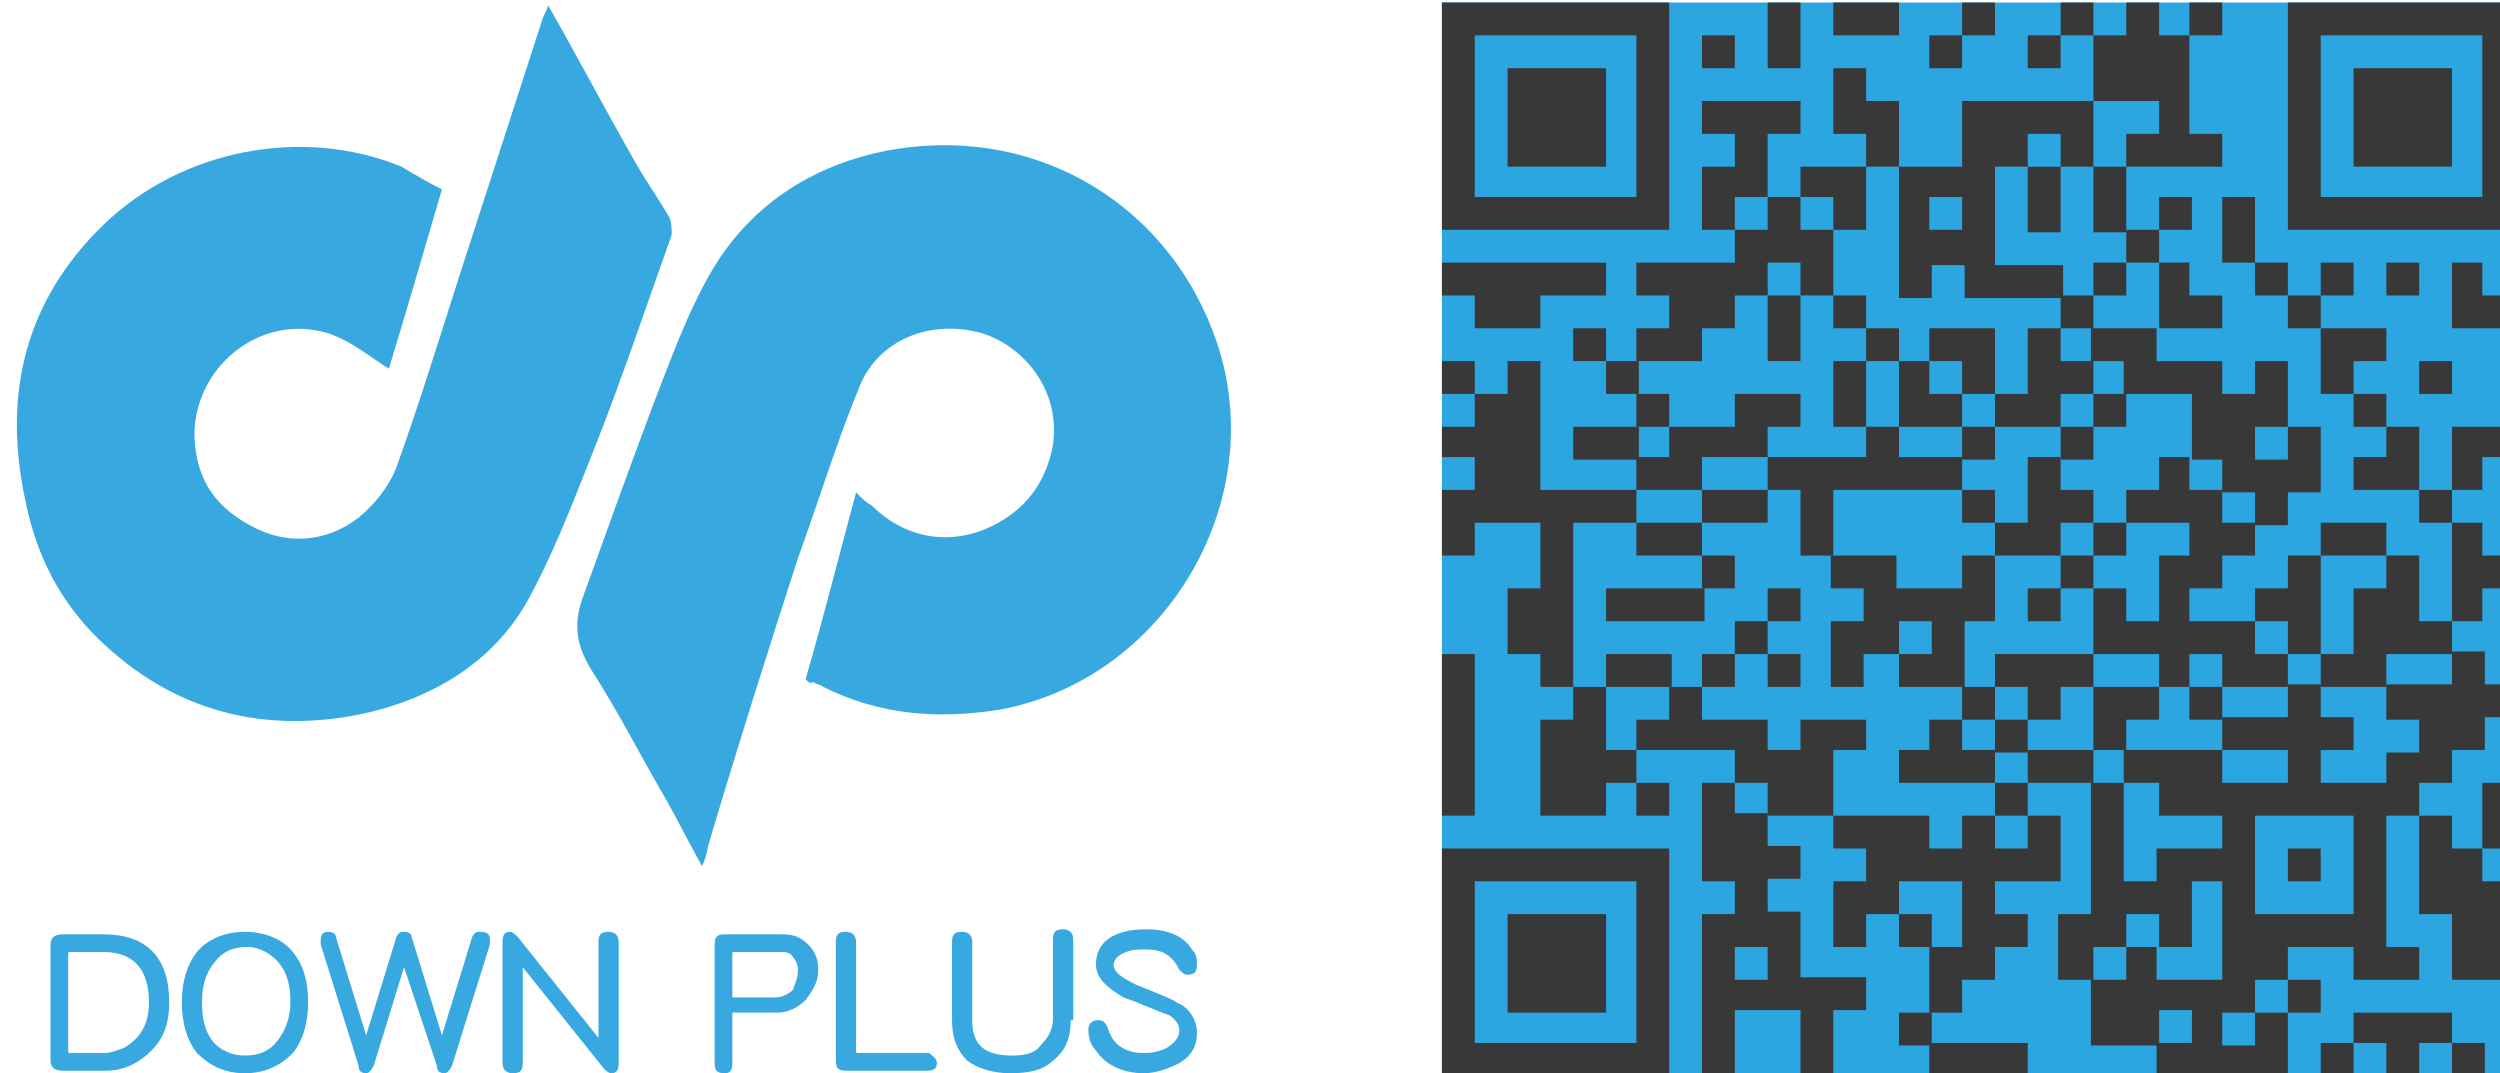 <?xml version="1.0" encoding="utf-8"?>
<!-- Generator: Adobe Illustrator 22.0.0, SVG Export Plug-In . SVG Version: 6.00 Build 0)  -->
<svg version="1.1" id="图层_1" xmlns="http://www.w3.org/2000/svg" xmlns:xlink="http://www.w3.org/1999/xlink" x="0px" y="0px"
	 width="99px" height="42.5px" viewBox="0 0 99 42.5" enable-background="new 0 0 99 42.5" xml:space="preserve">
<path fill="#37A8E0" d="M31.9,26.9c0.7-2.4,1.3-4.8,2-7.4c0.3,0.3,0.4,0.4,0.6,0.5c1.2,1.2,2.8,1.6,4.4,1c1.5-0.6,2.5-1.7,2.8-3.4
	c0.3-2.2-1.2-3.9-2.8-4.4c-2.1-0.6-4.2,0.3-4.9,2.2c-0.9,2.2-1.6,4.5-2.4,6.7c-1.2,3.7-2.4,7.5-3.5,11.2c-0.1,0.3-0.1,0.6-0.3,1
	c-0.5-0.9-0.9-1.7-1.4-2.6c-1-1.7-1.9-3.5-3-5.2c-0.6-1-0.7-1.8-0.3-2.9c0.9-2.5,1.8-5,2.7-7.4c0.7-1.8,1.4-3.8,2.4-5.5
	c1.6-2.7,4.2-4.3,7.3-4.8c5.7-0.9,10.9,2.3,12.7,7.7c2.1,6.3-2.1,13.3-8.6,14.5c-2.5,0.4-4.8,0.2-7-0.9c-0.1-0.1-0.3-0.1-0.4-0.2
	C32.1,27.1,32,27,31.9,26.9"/>
<path fill="#37A8E0" d="M17.5,7.5c-0.7,2.4-1.4,4.8-2.1,7.1c-0.8-0.5-1.5-1.1-2.4-1.4c-2.6-0.8-5.2,1.2-5.3,3.9
	c0,1.7,0.7,2.9,2.2,3.7c1.4,0.8,3,0.7,4.3-0.3c0.6-0.5,1.2-1.2,1.5-2c0.9-2.5,1.7-5.1,2.5-7.6c1.1-3.4,2.2-6.8,3.3-10.2
	c0.1-0.2,0.2-0.4,0.2-0.5c1.2,2.1,2.3,4.2,3.5,6.3c0.4,0.7,0.9,1.4,1.3,2.1c0.1,0.2,0.1,0.5,0.1,0.7c-1,2.8-1.9,5.5-3,8.3
	c-0.8,2-1.5,3.9-2.5,5.8c-1.4,2.8-4,4.3-6.9,4.9c-4.1,0.8-7.7-0.3-10.6-3.3c-1.4-1.5-2.2-3.2-2.6-5.2C0.1,15.6,1,11.9,4.1,8.9
	c3.1-3,7.9-3.9,11.8-2.3C16.4,6.9,16.9,7.2,17.5,7.5"/>
<path fill="#37A8E0" d="M6.7,39.7c0,0.8-0.2,1.4-0.7,1.9c-0.5,0.5-1.1,0.8-1.8,0.8H2.5c-0.3,0-0.5-0.1-0.5-0.4v-4.6
	c0-0.3,0.2-0.4,0.5-0.4h1.6C5.8,37,6.7,37.9,6.7,39.7 M5.9,39.7c0-1.3-0.6-2-1.8-2H2.8c-0.1,0-0.1,0-0.1,0.1v3.8
	c0,0.1,0,0.1,0.1,0.1h1.3c0.3,0,0.5-0.1,0.8-0.2C5.6,41.1,5.9,40.5,5.9,39.7z"/>
<path fill="#37A8E0" d="M12.2,39.7c0,0.8-0.2,1.5-0.6,2c-0.5,0.5-1.1,0.8-1.9,0.8c-0.8,0-1.4-0.3-1.9-0.8c-0.4-0.5-0.6-1.2-0.6-2
	c0-0.8,0.2-1.5,0.6-2c0.4-0.5,1.1-0.8,1.9-0.8c0.8,0,1.5,0.3,1.9,0.8C12,38.2,12.2,38.8,12.2,39.7 M11.5,39.7c0-0.6-0.1-1.1-0.4-1.5
	c-0.3-0.4-0.8-0.7-1.3-0.7c-0.6,0-1,0.2-1.3,0.6C8.1,38.6,8,39.1,8,39.7c0,0.6,0.1,1.1,0.4,1.5c0.3,0.4,0.8,0.6,1.3,0.6
	c0.6,0,1-0.2,1.3-0.6C11.3,40.8,11.5,40.3,11.5,39.7z"/>
<path fill="#37A8E0" d="M19.4,37.2c0,0.1,0,0.1,0,0.2l-1.5,4.8c-0.1,0.2-0.2,0.3-0.3,0.3c-0.2,0-0.3-0.1-0.3-0.3L16,38.3l-1.2,3.9
	c-0.1,0.2-0.2,0.3-0.3,0.3c-0.2,0-0.3-0.1-0.3-0.3l-1.5-4.8c0-0.1,0-0.1,0-0.2c0-0.2,0.1-0.3,0.3-0.3c0.2,0,0.3,0.1,0.3,0.2l1.2,3.9
	l1.2-3.9c0.1-0.2,0.2-0.2,0.3-0.2c0.2,0,0.3,0.1,0.3,0.2l1.2,3.9l1.2-3.9c0.1-0.2,0.2-0.2,0.3-0.2C19.3,36.9,19.4,37,19.4,37.2"/>
<path fill="#37A8E0" d="M24.5,42.1c0,0.3-0.1,0.4-0.3,0.4c-0.1,0-0.2-0.1-0.3-0.2l-3.2-4v3.8c0,0.3-0.1,0.4-0.4,0.4
	c-0.2,0-0.4-0.1-0.4-0.4v-4.8c0-0.3,0.1-0.4,0.3-0.4c0.1,0,0.2,0.1,0.3,0.2l3.2,4v-3.8c0-0.3,0.1-0.4,0.4-0.4c0.2,0,0.4,0.1,0.4,0.4
	V42.1z"/>
<path fill="#37A8E0" d="M32.4,38.4c0,0.5-0.2,0.8-0.5,1.2c-0.3,0.3-0.7,0.5-1.1,0.5H29v2c0,0.3-0.1,0.4-0.3,0.4
	c-0.3,0-0.4-0.1-0.4-0.4v-4.7c0-0.3,0.1-0.4,0.4-0.4H31c0.4,0,0.7,0.1,1,0.4C32.3,37.7,32.4,38,32.4,38.4 M31.6,38.4
	c0-0.2-0.1-0.4-0.2-0.5c-0.1-0.2-0.3-0.2-0.5-0.2h-1.8c-0.1,0-0.1,0-0.1,0.1v1.7h1.7c0.2,0,0.5-0.1,0.7-0.3
	C31.5,38.9,31.6,38.7,31.6,38.4z"/>
<path fill="#37A8E0" d="M37.1,42.1c0,0.2-0.1,0.3-0.4,0.3h-3.2c-0.3,0-0.4-0.1-0.4-0.4v-4.7c0-0.3,0.1-0.4,0.4-0.4
	c0.2,0,0.4,0.1,0.4,0.4v4.3c0,0.1,0,0.1,0.1,0.1h2.8C36.9,41.8,37.1,41.9,37.1,42.1"/>
<path fill="#37A8E0" d="M42.4,40.4c0,0.7-0.2,1.2-0.7,1.6c-0.4,0.4-1,0.5-1.7,0.5c-0.7,0-1.3-0.2-1.7-0.5c-0.4-0.4-0.6-0.9-0.6-1.6
	v-3.1c0-0.3,0.1-0.4,0.4-0.4c0.2,0,0.4,0.1,0.4,0.4v3.1c0,1,0.5,1.4,1.6,1.4c0.5,0,0.9-0.1,1.1-0.4c0.3-0.3,0.5-0.6,0.5-1.1v-3.1
	c0-0.3,0.1-0.4,0.4-0.4c0.2,0,0.4,0.1,0.4,0.4V40.4z"/>
<path fill="#37A8E0" d="M47.4,40.9c0,0.5-0.2,0.9-0.7,1.2c-0.4,0.2-0.9,0.4-1.4,0.4c-0.8,0-1.5-0.3-1.9-0.9
	c-0.2-0.2-0.3-0.5-0.3-0.8c0-0.1,0-0.2,0.1-0.3c0.1-0.1,0.2-0.1,0.3-0.1c0.2,0,0.3,0.1,0.4,0.4c0.2,0.6,0.7,0.9,1.4,0.9
	c0.4,0,0.7-0.1,0.9-0.2c0.3-0.2,0.5-0.4,0.5-0.7c0-0.2-0.1-0.4-0.4-0.6c-0.6-0.2-1.2-0.5-1.8-0.7c-0.7-0.4-1.1-0.8-1.1-1.3
	c0-0.9,0.7-1.4,2-1.4c0.9,0,1.5,0.3,1.8,0.8c0.2,0.2,0.2,0.4,0.2,0.6c0,0.3-0.1,0.4-0.4,0.4c-0.1,0-0.2-0.1-0.3-0.2
	c-0.3-0.6-0.7-0.8-1.3-0.8c-0.3,0-0.6,0-0.8,0.1c-0.3,0.1-0.5,0.3-0.5,0.5c0,0.3,0.3,0.5,0.9,0.8c1,0.4,1.5,0.6,1.6,0.7
	C47.1,39.9,47.4,40.4,47.4,40.9"/>
<rect x="57.1" y="0.1" fill-rule="evenodd" clip-rule="evenodd" fill="#2CA6E0" width="42.5" height="42.5"/>
<path fill-rule="evenodd" clip-rule="evenodd" fill="#383838" d="M94.5,27.2v1.3h1.3v1.3h-1.3V31h-2.6v-1.3h1.3v-1.3h-1.3v-1.3h-1.3
	v1.3H88v1.3h-3.9V31h-1.3v5.2h-1.3v2.6h1.3v2.6h2.6v1.3h5.2v-2.6h-1.3v-1.3h1.3v-1.3h2.6v1.3h2.6v-1.3h-1.3v-5.2h1.3V31h1.3v-1.3
	h1.3v-1.3h1.3v-1.3h-1.3v-1.3h-1.3v1.3H94.5z M88,29.7h2.6V31H88V29.7z M84.2,31h1.3v1.3H88v1.3h-2.6v1.3h-1.3V31z M89.3,32.3h3.9
	v3.9h-3.9V32.3z M85.5,37.5h-1.3v-1.3h1.3V37.5z M84.2,37.5v1.3h-1.3v-1.3H84.2z M85.5,37.5h1.3v-2.6H88v3.9h-2.6V37.5z M85.5,41.3
	v-1.3h1.3v1.3H85.5z M89.3,40.1v1.3H88v-1.3H89.3z"/>
<path fill-rule="evenodd" clip-rule="evenodd" fill="#383838" d="M99.6,9.1v-9h-9v9H99.6z M91.9,1.4h6.4v6.4h-6.4V1.4z"/>
<path fill-rule="evenodd" clip-rule="evenodd" fill="#383838" d="M66.1,0.1h-9v9h9V0.1z M58.4,1.4h6.4v6.4h-6.4V1.4z"/>
<path fill-rule="evenodd" clip-rule="evenodd" fill="#383838" d="M66.1,42.6v-9h-9v9H66.1z M58.4,34.9h6.4v6.4h-6.4V34.9z"/>
<polygon fill-rule="evenodd" clip-rule="evenodd" fill="#383838" points="58.4,15.6 58.4,16.9 57.1,16.9 57.1,18.1 58.4,18.1 
	58.4,19.4 57.1,19.4 57.1,22 58.4,22 58.4,20.7 61,20.7 61,23.3 59.7,23.3 59.7,25.9 61,25.9 61,27.2 62.3,27.2 62.3,20.7 
	64.8,20.7 64.8,19.4 61,19.4 61,14.3 59.7,14.3 59.7,15.6 "/>
<path fill-rule="evenodd" clip-rule="evenodd" fill="#383838" d="M67.4,42.6h1.3v-2.6h2.6v2.6h1.3v-2.6h1.3v-1.3h-2.6v-2.6H70v-1.3
	h1.3v-1.3H70v-1.3h-1.3V31h-1.3v3.9h1.3v1.3h-1.3V42.6z M68.7,37.5H70v1.3h-1.3V37.5z"/>
<polygon fill-rule="evenodd" clip-rule="evenodd" fill="#383838" points="75.2,36.2 75.2,34.9 77.7,34.9 77.7,37.5 76.4,37.5 
	76.4,40.1 77.7,40.1 77.7,38.8 79,38.8 79,37.5 80.3,37.5 80.3,36.2 79,36.2 79,34.9 81.6,34.9 81.6,32.3 80.3,32.3 80.3,33.6 
	79,33.6 79,32.3 77.7,32.3 77.7,33.6 76.4,33.6 76.4,32.3 72.6,32.3 72.6,33.6 73.9,33.6 73.9,34.9 72.6,34.9 72.6,37.5 73.9,37.5 
	73.9,36.2 "/>
<path fill-rule="evenodd" clip-rule="evenodd" fill="#383838" d="M75.2,6.6v5.2h1.3v-1.3h1.3v1.3h3.9v-1.3H79V6.6h1.3V5.3h1.3v1.3
	h1.3V4h-5.2v2.6H75.2z M76.4,7.8h1.3v1.3h-1.3V7.8z"/>
<polygon fill-rule="evenodd" clip-rule="evenodd" fill="#383838" points="84.2,20.7 86.7,20.7 86.7,22 85.5,22 85.5,24.6 84.2,24.6 
	84.2,23.3 82.9,23.3 82.9,25.9 85.5,25.9 85.5,27.2 86.7,27.2 86.7,25.9 88,25.9 88,27.2 90.6,27.2 90.6,25.9 89.3,25.9 89.3,24.6 
	86.7,24.6 86.7,23.3 88,23.3 88,22 89.3,22 89.3,20.7 88,20.7 88,19.4 86.7,19.4 86.7,18.1 85.5,18.1 85.5,19.4 84.2,19.4 "/>
<path fill-rule="evenodd" clip-rule="evenodd" fill="#383838" d="M84.2,15.6h2.6v2.6H88v1.3h1.3v1.3h1.3v-1.3h1.3v-2.6h-1.3v-2.6
	h-1.3v1.3H88v-1.3h-2.6V13h-2.6v1.3h1.3V15.6z M90.6,16.9v1.3h-1.3v-1.3H90.6z"/>
<polygon fill-rule="evenodd" clip-rule="evenodd" fill="#383838" points="68.7,9.1 68.7,10.4 64.8,10.4 64.8,11.7 66.1,11.7 
	66.1,13 64.8,13 64.8,14.3 67.4,14.3 67.4,13 68.7,13 68.7,11.7 70,11.7 70,10.4 71.3,10.4 71.3,11.7 72.6,11.7 72.6,9.1 71.3,9.1 
	71.3,7.8 70,7.8 70,9.1 "/>
<path fill-rule="evenodd" clip-rule="evenodd" fill="#383838" d="M75.2,25.9v1.3h2.6v-2.6H79V22h-1.3v1.3h-2.6V22h-2.6v1.3h1.3v1.3
	h-1.3v2.6h1.3v-1.3H75.2z M75.2,25.9v-1.3h1.3v1.3H75.2z"/>
<polygon fill-rule="evenodd" clip-rule="evenodd" fill="#383838" points="64.8,29.7 68.7,29.7 68.7,31 70,31 70,32.3 72.6,32.3 
	72.6,29.7 73.9,29.7 73.9,28.5 71.3,28.5 71.3,29.7 70,29.7 70,28.5 67.4,28.5 67.4,27.2 66.1,27.2 66.1,28.5 64.8,28.5 "/>
<polygon fill-rule="evenodd" clip-rule="evenodd" fill="#383838" points="82.9,1.4 82.9,4 85.5,4 85.5,5.3 84.2,5.3 84.2,6.6 
	88,6.6 88,5.3 86.7,5.3 86.7,1.4 85.5,1.4 85.5,0.1 84.2,0.1 84.2,1.4 "/>
<polygon fill-rule="evenodd" clip-rule="evenodd" fill="#383838" points="99.6,38.8 99.6,34.9 98.3,34.9 98.3,33.6 97.1,33.6 
	97.1,32.3 95.8,32.3 95.8,36.2 97.1,36.2 97.1,38.8 "/>
<polygon fill-rule="evenodd" clip-rule="evenodd" fill="#383838" points="70,18.1 70,19.4 71.3,19.4 71.3,22 72.6,22 72.6,19.4 
	77.7,19.4 77.7,18.1 75.2,18.1 75.2,16.9 73.9,16.9 73.9,18.1 "/>
<rect x="59.7" y="36.2" fill-rule="evenodd" clip-rule="evenodd" fill="#383838" width="3.9" height="3.9"/>
<rect x="59.7" y="2.7" fill-rule="evenodd" clip-rule="evenodd" fill="#383838" width="3.9" height="3.9"/>
<rect x="93.2" y="2.7" fill-rule="evenodd" clip-rule="evenodd" fill="#383838" width="3.9" height="3.9"/>
<polygon fill-rule="evenodd" clip-rule="evenodd" fill="#383838" points="91.9,25.9 91.9,27.2 94.5,27.2 94.5,25.9 97.1,25.9 
	97.1,24.6 95.8,24.6 95.8,22 94.5,22 94.5,23.3 93.2,23.3 93.2,25.9 "/>
<polygon fill-rule="evenodd" clip-rule="evenodd" fill="#383838" points="64.8,31 64.8,29.7 63.6,29.7 63.6,27.2 62.3,27.2 
	62.3,28.5 61,28.5 61,32.3 63.6,32.3 63.6,31 "/>
<polygon fill-rule="evenodd" clip-rule="evenodd" fill="#383838" points="57.1,10.4 57.1,11.7 58.4,11.7 58.4,13 61,13 61,11.7 
	63.6,11.7 63.6,10.4 "/>
<polygon fill-rule="evenodd" clip-rule="evenodd" fill="#383838" points="68.7,9.1 68.7,7.8 70,7.8 70,5.3 71.3,5.3 71.3,4 67.4,4 
	67.4,5.3 68.7,5.3 68.7,6.6 67.4,6.6 67.4,9.1 "/>
<polygon fill-rule="evenodd" clip-rule="evenodd" fill="#383838" points="66.1,16.9 66.1,18.1 64.8,18.1 64.8,19.4 67.4,19.4 
	67.4,18.1 70,18.1 70,16.9 71.3,16.9 71.3,15.6 68.7,15.6 68.7,16.9 "/>
<rect x="57.1" y="25.9" fill-rule="evenodd" clip-rule="evenodd" fill="#383838" width="1.3" height="6.4"/>
<polygon fill-rule="evenodd" clip-rule="evenodd" fill="#383838" points="79,20.7 79,22 81.6,22 81.6,20.7 82.9,20.7 82.9,19.4 
	81.6,19.4 81.6,18.1 80.3,18.1 80.3,20.7 "/>
<polygon fill-rule="evenodd" clip-rule="evenodd" fill="#383838" points="79,15.6 79,16.9 81.6,16.9 81.6,15.6 82.9,15.6 82.9,14.3 
	81.6,14.3 81.6,13 80.3,13 80.3,15.6 "/>
<polygon fill-rule="evenodd" clip-rule="evenodd" fill="#383838" points="79,31 79,29.7 77.7,29.7 77.7,28.5 76.4,28.5 76.4,29.7 
	75.2,29.7 75.2,31 "/>
<polygon fill-rule="evenodd" clip-rule="evenodd" fill="#383838" points="89.3,24.6 90.6,24.6 90.6,25.9 91.9,25.9 91.9,22 90.6,22 
	90.6,23.3 89.3,23.3 "/>
<polygon fill-rule="evenodd" clip-rule="evenodd" fill="#383838" points="73.9,6.6 75.2,6.6 75.2,4 73.9,4 73.9,2.7 72.6,2.7 
	72.6,5.3 73.9,5.3 "/>
<polygon fill-rule="evenodd" clip-rule="evenodd" fill="#383838" points="99.6,23.3 99.6,22 98.3,22 98.3,20.7 97.1,20.7 97.1,24.6 
	98.3,24.6 98.3,23.3 "/>
<polygon fill-rule="evenodd" clip-rule="evenodd" fill="#383838" points="80.3,28.5 81.6,28.5 81.6,27.2 82.9,27.2 82.9,25.9 
	79,25.9 79,27.2 80.3,27.2 "/>
<polygon fill-rule="evenodd" clip-rule="evenodd" fill="#383838" points="94.5,42.6 95.8,42.6 95.8,41.3 97.1,41.3 97.1,40.1 
	93.2,40.1 93.2,41.3 94.5,41.3 "/>
<polygon fill-rule="evenodd" clip-rule="evenodd" fill="#383838" points="99.6,13 99.6,11.7 98.3,11.7 98.3,10.4 97.1,10.4 97.1,13 
	"/>
<polygon fill-rule="evenodd" clip-rule="evenodd" fill="#383838" points="99.6,18.1 99.6,16.9 97.1,16.9 97.1,19.4 98.3,19.4 
	98.3,18.1 "/>
<polygon fill-rule="evenodd" clip-rule="evenodd" fill="#383838" points="77.7,15.6 79,15.6 79,13 76.4,13 76.4,14.3 77.7,14.3 "/>
<polygon fill-rule="evenodd" clip-rule="evenodd" fill="#383838" points="93.2,15.6 93.2,14.3 94.5,14.3 94.5,13 91.9,13 91.9,15.6 
	"/>
<polygon fill-rule="evenodd" clip-rule="evenodd" fill="#383838" points="72.6,9.1 73.9,9.1 73.9,6.6 71.3,6.6 71.3,7.8 72.6,7.8 
	"/>
<rect x="76.4" y="41.3" fill-rule="evenodd" clip-rule="evenodd" fill="#383838" width="3.9" height="1.3"/>
<rect x="63.6" y="23.3" fill-rule="evenodd" clip-rule="evenodd" fill="#383838" width="3.9" height="1.3"/>
<polygon fill-rule="evenodd" clip-rule="evenodd" fill="#383838" points="85.5,10.4 85.5,13 88,13 88,11.7 86.7,11.7 86.7,10.4 "/>
<polygon fill-rule="evenodd" clip-rule="evenodd" fill="#383838" points="95.8,19.4 95.8,16.9 94.5,16.9 94.5,18.1 93.2,18.1 
	93.2,19.4 "/>
<polygon fill-rule="evenodd" clip-rule="evenodd" fill="#383838" points="84.2,29.7 84.2,28.5 85.5,28.5 85.5,27.2 82.9,27.2 
	82.9,29.7 "/>
<polygon fill-rule="evenodd" clip-rule="evenodd" fill="#383838" points="77.7,16.9 77.7,15.6 76.4,15.6 76.4,14.3 75.2,14.3 
	75.2,16.9 "/>
<rect x="72.6" y="0.1" fill-rule="evenodd" clip-rule="evenodd" fill="#383838" width="2.6" height="1.3"/>
<rect x="63.6" y="25.9" fill-rule="evenodd" clip-rule="evenodd" fill="#383838" width="2.6" height="1.3"/>
<rect x="80.3" y="6.6" fill-rule="evenodd" clip-rule="evenodd" fill="#383838" width="1.3" height="2.6"/>
<rect x="82.9" y="6.6" fill-rule="evenodd" clip-rule="evenodd" fill="#383838" width="1.3" height="2.6"/>
<rect x="98.3" y="31" fill-rule="evenodd" clip-rule="evenodd" fill="#383838" width="1.3" height="2.6"/>
<rect x="70" y="0.1" fill-rule="evenodd" clip-rule="evenodd" fill="#383838" width="1.3" height="2.6"/>
<rect x="62.3" y="16.9" fill-rule="evenodd" clip-rule="evenodd" fill="#383838" width="2.6" height="1.3"/>
<rect x="70" y="11.7" fill-rule="evenodd" clip-rule="evenodd" fill="#383838" width="1.3" height="2.6"/>
<rect x="91.9" y="20.7" fill-rule="evenodd" clip-rule="evenodd" fill="#383838" width="2.6" height="1.3"/>
<rect x="64.8" y="20.7" fill-rule="evenodd" clip-rule="evenodd" fill="#383838" width="2.6" height="1.3"/>
<rect x="80.3" y="29.7" fill-rule="evenodd" clip-rule="evenodd" fill="#383838" width="2.6" height="1.3"/>
<rect x="67.4" y="19.4" fill-rule="evenodd" clip-rule="evenodd" fill="#383838" width="2.6" height="1.3"/>
<rect x="72.6" y="14.3" fill-rule="evenodd" clip-rule="evenodd" fill="#383838" width="1.3" height="2.6"/>
<rect x="88" y="7.8" fill-rule="evenodd" clip-rule="evenodd" fill="#383838" width="1.3" height="2.6"/>
<rect x="77.7" y="0.1" fill-rule="evenodd" clip-rule="evenodd" fill="#383838" width="1.3" height="1.3"/>
<rect x="86.7" y="0.1" fill-rule="evenodd" clip-rule="evenodd" fill="#383838" width="1.3" height="1.3"/>
<rect x="67.4" y="1.4" fill-rule="evenodd" clip-rule="evenodd" fill="#383838" width="1.3" height="1.3"/>
<rect x="76.4" y="1.4" fill-rule="evenodd" clip-rule="evenodd" fill="#383838" width="1.3" height="1.3"/>
<rect x="80.3" y="1.4" fill-rule="evenodd" clip-rule="evenodd" fill="#383838" width="1.3" height="1.3"/>
<rect x="85.5" y="7.8" fill-rule="evenodd" clip-rule="evenodd" fill="#383838" width="1.3" height="1.3"/>
<rect x="91.9" y="41.3" fill-rule="evenodd" clip-rule="evenodd" fill="#383838" width="1.3" height="1.3"/>
<rect x="82.9" y="10.4" fill-rule="evenodd" clip-rule="evenodd" fill="#383838" width="1.3" height="1.3"/>
<rect x="89.3" y="10.4" fill-rule="evenodd" clip-rule="evenodd" fill="#383838" width="1.3" height="1.3"/>
<rect x="91.9" y="10.4" fill-rule="evenodd" clip-rule="evenodd" fill="#383838" width="1.3" height="1.3"/>
<rect x="72.6" y="11.7" fill-rule="evenodd" clip-rule="evenodd" fill="#383838" width="1.3" height="1.3"/>
<rect x="90.6" y="11.7" fill-rule="evenodd" clip-rule="evenodd" fill="#383838" width="1.3" height="1.3"/>
<rect x="62.3" y="13" fill-rule="evenodd" clip-rule="evenodd" fill="#383838" width="1.3" height="1.3"/>
<rect x="73.9" y="13" fill-rule="evenodd" clip-rule="evenodd" fill="#383838" width="1.3" height="1.3"/>
<rect x="97.1" y="41.3" fill-rule="evenodd" clip-rule="evenodd" fill="#383838" width="1.3" height="1.3"/>
<rect x="57.1" y="14.3" fill-rule="evenodd" clip-rule="evenodd" fill="#383838" width="1.3" height="1.3"/>
<rect x="63.6" y="14.3" fill-rule="evenodd" clip-rule="evenodd" fill="#383838" width="1.3" height="1.3"/>
<rect x="95.8" y="14.3" fill-rule="evenodd" clip-rule="evenodd" fill="#383838" width="1.3" height="1.3"/>
<rect x="77.7" y="19.4" fill-rule="evenodd" clip-rule="evenodd" fill="#383838" width="1.3" height="1.3"/>
<rect x="70" y="25.9" fill-rule="evenodd" clip-rule="evenodd" fill="#383838" width="1.3" height="1.3"/>
<rect x="79" y="28.5" fill-rule="evenodd" clip-rule="evenodd" fill="#383838" width="1.3" height="1.3"/>
<rect x="67.4" y="25.9" fill-rule="evenodd" clip-rule="evenodd" fill="#383838" width="1.3" height="1.3"/>
<rect x="95.8" y="19.4" fill-rule="evenodd" clip-rule="evenodd" fill="#383838" width="1.3" height="1.3"/>
<rect x="64.8" y="31" fill-rule="evenodd" clip-rule="evenodd" fill="#383838" width="1.3" height="1.3"/>
<rect x="79" y="31" fill-rule="evenodd" clip-rule="evenodd" fill="#383838" width="1.3" height="1.3"/>
<rect x="82.9" y="20.7" fill-rule="evenodd" clip-rule="evenodd" fill="#383838" width="1.3" height="1.3"/>
<rect x="80.3" y="23.3" fill-rule="evenodd" clip-rule="evenodd" fill="#383838" width="1.3" height="1.3"/>
<rect x="70" y="23.3" fill-rule="evenodd" clip-rule="evenodd" fill="#383838" width="1.3" height="1.3"/>
<rect x="77.7" y="16.9" fill-rule="evenodd" clip-rule="evenodd" fill="#383838" width="1.3" height="1.3"/>
<rect x="90.6" y="38.8" fill-rule="evenodd" clip-rule="evenodd" fill="#383838" width="1.3" height="1.3"/>
<rect x="81.6" y="0.1" fill-rule="evenodd" clip-rule="evenodd" fill="#383838" width="1.3" height="1.3"/>
<rect x="84.2" y="9.1" fill-rule="evenodd" clip-rule="evenodd" fill="#383838" width="1.3" height="1.3"/>
<rect x="94.5" y="10.4" fill-rule="evenodd" clip-rule="evenodd" fill="#383838" width="1.3" height="1.3"/>
<rect x="81.6" y="11.7" fill-rule="evenodd" clip-rule="evenodd" fill="#383838" width="1.3" height="1.3"/>
<rect x="81.6" y="16.9" fill-rule="evenodd" clip-rule="evenodd" fill="#383838" width="1.3" height="1.3"/>
<rect x="90.6" y="33.6" fill-rule="evenodd" clip-rule="evenodd" fill="#383838" width="1.3" height="1.3"/>
<rect x="75.2" y="36.2" fill-rule="evenodd" clip-rule="evenodd" fill="#383838" width="1.3" height="1.3"/>
<rect x="67.4" y="22" fill-rule="evenodd" clip-rule="evenodd" fill="#383838" width="1.3" height="1.3"/>
<rect x="82.9" y="15.6" fill-rule="evenodd" clip-rule="evenodd" fill="#383838" width="1.3" height="1.3"/>
<rect x="77.7" y="27.2" fill-rule="evenodd" clip-rule="evenodd" fill="#383838" width="1.3" height="1.3"/>
<rect x="93.2" y="15.6" fill-rule="evenodd" clip-rule="evenodd" fill="#383838" width="1.3" height="1.3"/>
<rect x="64.8" y="15.6" fill-rule="evenodd" clip-rule="evenodd" fill="#383838" width="1.3" height="1.3"/>
<rect x="68.7" y="24.6" fill-rule="evenodd" clip-rule="evenodd" fill="#383838" width="1.3" height="1.3"/>
<rect x="86.7" y="27.2" fill-rule="evenodd" clip-rule="evenodd" fill="#383838" width="1.3" height="1.3"/>
<rect x="81.6" y="22" fill-rule="evenodd" clip-rule="evenodd" fill="#383838" width="1.3" height="1.3"/>
<rect x="75.2" y="40.1" fill-rule="evenodd" clip-rule="evenodd" fill="#383838" width="1.3" height="1.3"/>
</svg>
